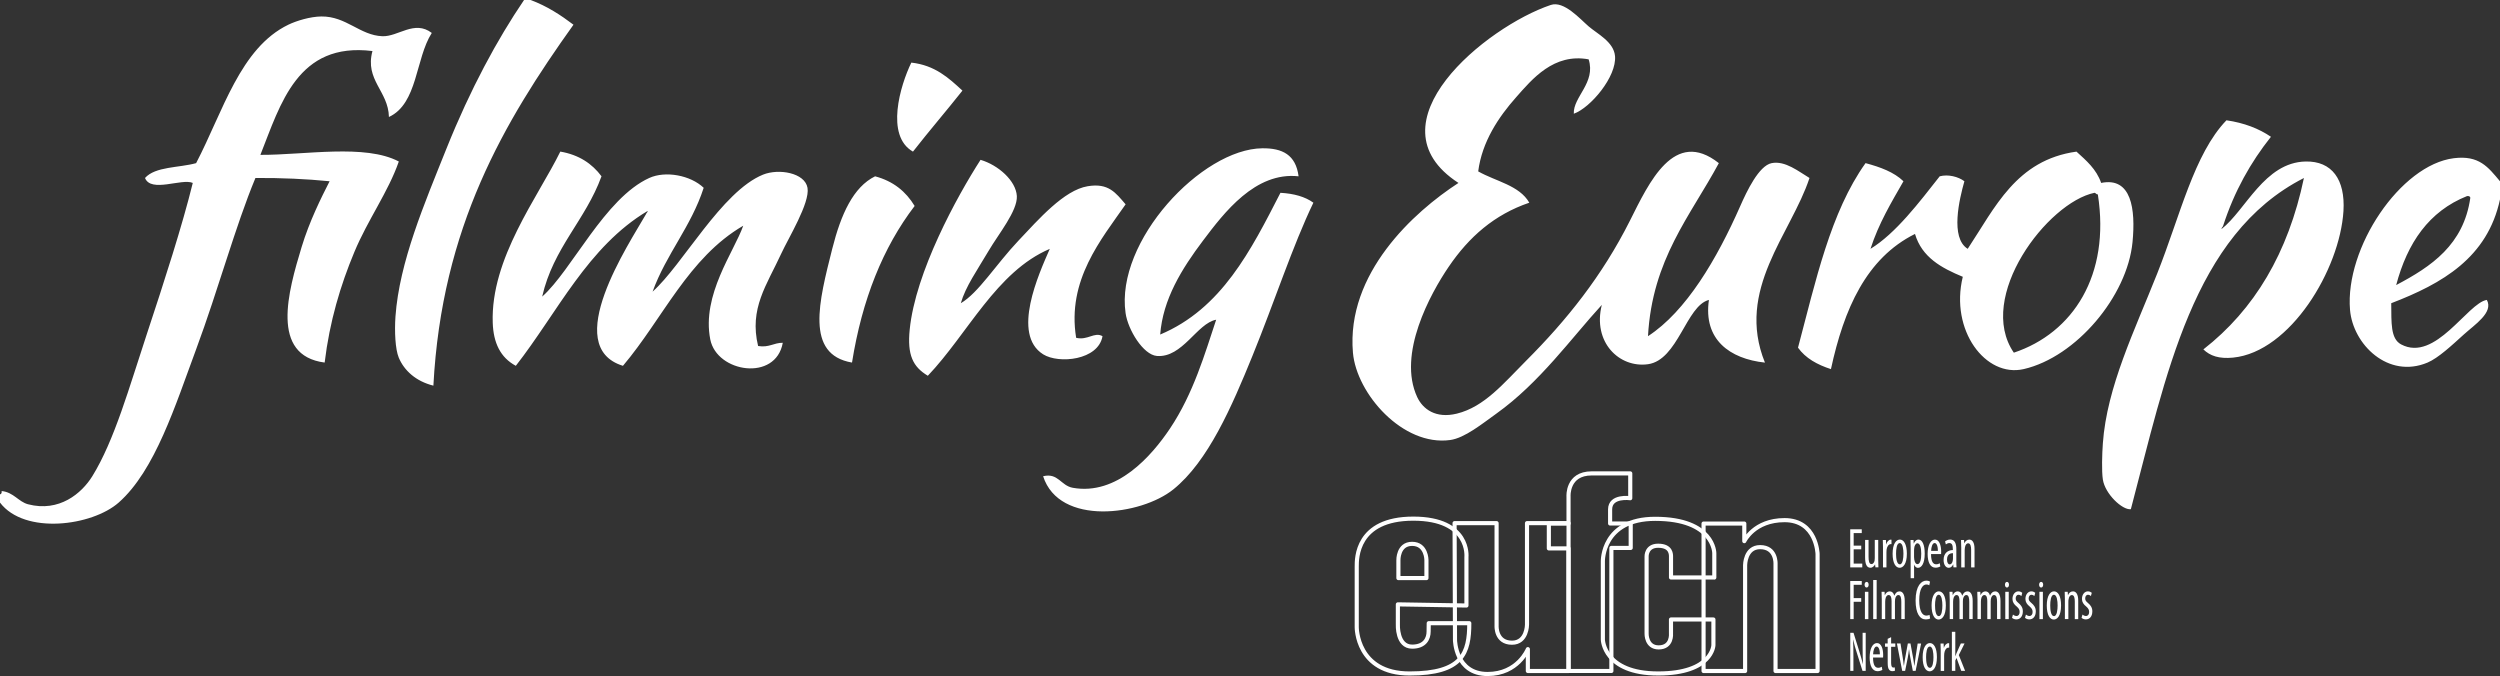 <?xml version="1.0" encoding="utf-8"?>
<!-- Generator: Adobe Illustrator 16.0.3, SVG Export Plug-In . SVG Version: 6.00 Build 0)  -->
<!DOCTYPE svg PUBLIC "-//W3C//DTD SVG 1.1//EN" "http://www.w3.org/Graphics/SVG/1.1/DTD/svg11.dtd">
<svg version="1.1" id="Layer_1" xmlns="http://www.w3.org/2000/svg" xmlns:xlink="http://www.w3.org/1999/xlink" x="0px" y="0px"
	 width="82.426px" height="22.29px" viewBox="0 0 82.426 22.29" enable-background="new 0 0 82.426 22.29" xml:space="preserve">
<rect x="0" y="0" width="82.426" height="22.29" fill="#333333" stroke="none"/>
<polygon fill="#FFFFFF" points="61.003,17.451 61.003,18.707 61.4,18.707 61.4,18.582 61.116,18.582 61.116,18.111 61.366,18.111 
	61.366,17.99 61.116,17.99 61.116,17.576 61.383,17.576 61.383,17.451 "/>
<path fill="#FFFFFF" d="M61.926,18.46c0,0.098,0.005,0.178,0.006,0.246h-0.099l-0.01-0.096H61.82
	c-0.021,0.045-0.076,0.109-0.151,0.109c-0.125,0-0.176-0.123-0.176-0.346v-0.57h0.114v0.551c0,0.141,0.019,0.244,0.096,0.244
	c0.066,0,0.097-0.078,0.103-0.117c0.005-0.025,0.006-0.055,0.006-0.082v-0.596h0.114V18.46z"/>
<path fill="#FFFFFF" d="M62.083,18.037c0-0.076-0.005-0.166-0.006-0.232h0.103l0.006,0.143h0.003
	c0.023-0.084,0.084-0.156,0.15-0.156c0.01,0,0.017,0,0.024,0.002v0.146h-0.024c-0.071,0-0.126,0.084-0.138,0.186
	c-0.003,0.025-0.004,0.053-0.004,0.082v0.5h-0.114V18.037z"/>
<path fill="#FFFFFF" d="M62.87,18.255c0,0.348-0.128,0.465-0.238,0.465c-0.128,0-0.232-0.146-0.232-0.463
	c0-0.328,0.117-0.467,0.24-0.467C62.769,17.791,62.87,17.943,62.87,18.255 M62.514,18.255c0,0.148,0.021,0.352,0.124,0.352
	c0.098,0,0.119-0.209,0.119-0.352c0-0.139-0.021-0.35-0.122-0.35C62.532,17.906,62.514,18.117,62.514,18.255"/>
<path fill="#FFFFFF" d="M62.995,18.085c0-0.139-0.004-0.219-0.005-0.281h0.1l0.006,0.115h0.003c0.04-0.094,0.097-0.129,0.153-0.129
	c0.125,0,0.207,0.166,0.207,0.463c0,0.334-0.11,0.469-0.222,0.469c-0.068,0-0.107-0.055-0.126-0.105h-0.003v0.447h-0.113V18.085z
	 M63.108,18.376c0,0.025,0.001,0.053,0.006,0.074c0.021,0.129,0.073,0.15,0.104,0.15c0.095,0,0.126-0.164,0.126-0.344
	c0-0.188-0.036-0.344-0.128-0.344c-0.051,0-0.099,0.08-0.104,0.162c-0.004,0.021-0.005,0.045-0.005,0.07V18.376z"/>
<path fill="#FFFFFF" d="M63.667,18.267c0,0.279,0.087,0.338,0.169,0.338c0.05,0,0.09-0.016,0.118-0.035l0.019,0.104
	c-0.039,0.027-0.1,0.043-0.158,0.043c-0.172,0-0.26-0.176-0.26-0.453c0-0.289,0.099-0.473,0.242-0.473
	c0.145,0,0.204,0.195,0.204,0.395c0,0.037-0.001,0.061-0.002,0.082H63.667z M63.892,18.162c0.002-0.178-0.052-0.258-0.106-0.258
	c-0.075,0-0.112,0.135-0.116,0.258H63.892z"/>
<path fill="#FFFFFF" d="M64.501,18.501c0,0.068,0.001,0.146,0.007,0.205h-0.102l-0.007-0.096h-0.004
	c-0.032,0.07-0.082,0.111-0.145,0.111c-0.095,0-0.169-0.102-0.169-0.258c0-0.229,0.143-0.326,0.305-0.328v-0.027
	c0-0.121-0.024-0.203-0.113-0.203c-0.044,0-0.084,0.018-0.118,0.045l-0.025-0.1c0.031-0.027,0.095-0.061,0.167-0.061
	c0.144,0,0.204,0.117,0.204,0.32V18.501z M64.39,18.238c-0.059,0-0.196,0.016-0.196,0.211c0,0.119,0.048,0.16,0.087,0.16
	c0.051,0,0.092-0.047,0.104-0.135c0.003-0.018,0.005-0.037,0.005-0.053V18.238z"/>
<path fill="#FFFFFF" d="M64.662,18.037c0-0.105-0.005-0.16-0.006-0.232h0.099l0.006,0.109h0.003
	c0.031-0.072,0.089-0.123,0.165-0.123c0.1,0,0.172,0.092,0.172,0.311v0.605h-0.112v-0.58c0-0.107-0.018-0.215-0.1-0.215
	c-0.048,0-0.094,0.051-0.106,0.146c-0.004,0.021-0.007,0.051-0.007,0.082v0.566h-0.113V18.037z"/>
<polygon fill="#FFFFFF" points="61.003,19.156 61.383,19.156 61.383,19.281 61.116,19.281 61.116,19.72 61.365,19.72 61.365,19.841 
	61.116,19.841 61.116,20.412 61.003,20.412 "/>
<path fill="#FFFFFF" d="M61.61,19.277c0,0.057-0.026,0.094-0.069,0.094c-0.037,0-0.065-0.037-0.065-0.094
	c0-0.055,0.03-0.092,0.067-0.092C61.584,19.185,61.61,19.222,61.61,19.277 M61.487,19.511h0.114v0.902h-0.114V19.511z"/>
<rect x="61.76" y="19.123" fill="#FFFFFF" width="0.114" height="1.289"/>
<path fill="#FFFFFF" d="M62.042,19.744c0-0.105-0.005-0.16-0.006-0.232h0.099l0.006,0.111h0.003
	c0.031-0.074,0.086-0.125,0.161-0.125c0.067,0,0.123,0.039,0.15,0.139h0.003c0.019-0.047,0.044-0.082,0.071-0.104
	c0.027-0.023,0.062-0.035,0.099-0.035c0.096,0,0.172,0.088,0.172,0.318v0.596h-0.113v-0.564c0-0.117-0.013-0.23-0.1-0.23
	c-0.048,0-0.089,0.051-0.105,0.135c-0.003,0.023-0.005,0.053-0.005,0.082v0.578h-0.111v-0.59c0-0.1-0.015-0.205-0.101-0.205
	c-0.047,0-0.093,0.051-0.105,0.148c-0.003,0.021-0.005,0.047-0.005,0.074v0.572h-0.112V19.744z"/>
<path fill="#FFFFFF" d="M63.637,20.39c-0.031,0.021-0.081,0.033-0.145,0.033c-0.193,0-0.334-0.197-0.334-0.623
	c0-0.496,0.195-0.656,0.354-0.656c0.059,0,0.103,0.018,0.122,0.033l-0.025,0.121c-0.023-0.014-0.047-0.027-0.099-0.027
	c-0.106,0-0.232,0.131-0.232,0.516c0,0.383,0.112,0.51,0.235,0.51c0.043,0,0.08-0.012,0.104-0.025L63.637,20.39z"/>
<path fill="#FFFFFF" d="M64.155,19.96c0,0.35-0.128,0.467-0.239,0.467c-0.128,0-0.231-0.146-0.231-0.465
	c0-0.326,0.117-0.465,0.24-0.465C64.054,19.498,64.155,19.648,64.155,19.96 M63.799,19.96c0,0.15,0.021,0.354,0.124,0.354
	c0.098,0,0.118-0.211,0.118-0.354c0-0.137-0.021-0.35-0.122-0.35S63.799,19.824,63.799,19.96"/>
<path fill="#FFFFFF" d="M64.282,19.744c0-0.105-0.006-0.16-0.007-0.232h0.1l0.006,0.111h0.003c0.031-0.074,0.086-0.125,0.161-0.125
	c0.067,0,0.123,0.039,0.149,0.139h0.004c0.019-0.047,0.044-0.082,0.07-0.104c0.028-0.023,0.063-0.035,0.1-0.035
	c0.096,0,0.172,0.088,0.172,0.318v0.596h-0.113v-0.564c0-0.117-0.013-0.23-0.1-0.23c-0.049,0-0.089,0.051-0.106,0.135
	c-0.002,0.023-0.004,0.053-0.004,0.082v0.578h-0.112v-0.59c0-0.1-0.014-0.205-0.1-0.205c-0.047,0-0.093,0.051-0.106,0.148
	c-0.003,0.021-0.005,0.047-0.005,0.074v0.572h-0.111V19.744z"/>
<path fill="#FFFFFF" d="M65.198,19.744c0-0.105-0.005-0.16-0.006-0.232h0.1l0.006,0.111h0.003c0.031-0.074,0.086-0.125,0.161-0.125
	c0.066,0,0.123,0.039,0.149,0.139h0.003c0.02-0.047,0.044-0.082,0.071-0.104c0.028-0.023,0.062-0.035,0.099-0.035
	c0.097,0,0.173,0.088,0.173,0.318v0.596h-0.113v-0.564c0-0.117-0.013-0.23-0.101-0.23c-0.048,0-0.089,0.051-0.104,0.135
	c-0.003,0.023-0.005,0.053-0.005,0.082v0.578h-0.112v-0.59c0-0.1-0.014-0.205-0.1-0.205c-0.047,0-0.094,0.051-0.106,0.148
	c-0.003,0.021-0.005,0.047-0.005,0.074v0.572h-0.112V19.744z"/>
<path fill="#FFFFFF" d="M66.237,19.277c0,0.057-0.025,0.094-0.068,0.094c-0.037,0-0.065-0.037-0.065-0.094
	c0-0.055,0.029-0.092,0.066-0.092C66.212,19.185,66.237,19.222,66.237,19.277 M66.115,19.511h0.114v0.902h-0.114V19.511z"/>
<path fill="#FFFFFF" d="M66.368,20.263c0.025,0.021,0.07,0.047,0.115,0.047c0.063,0,0.105-0.051,0.105-0.131
	c0-0.068-0.02-0.115-0.092-0.178c-0.094-0.074-0.144-0.15-0.144-0.254c0-0.146,0.086-0.25,0.196-0.25
	c0.057,0,0.099,0.025,0.127,0.047l-0.028,0.107c-0.029-0.023-0.059-0.041-0.097-0.041c-0.061,0-0.092,0.057-0.092,0.117
	c0,0.059,0.018,0.092,0.089,0.152c0.082,0.068,0.147,0.15,0.147,0.275c0,0.18-0.098,0.268-0.216,0.268
	c-0.052,0-0.109-0.02-0.141-0.053L66.368,20.263z"/>
<path fill="#FFFFFF" d="M66.796,20.263c0.024,0.021,0.069,0.047,0.115,0.047c0.063,0,0.105-0.051,0.105-0.131
	c0-0.068-0.021-0.115-0.092-0.178c-0.094-0.074-0.145-0.15-0.145-0.254c0-0.146,0.086-0.25,0.197-0.25
	c0.056,0,0.098,0.025,0.127,0.047l-0.029,0.107c-0.029-0.023-0.058-0.041-0.096-0.041c-0.062,0-0.092,0.057-0.092,0.117
	c0,0.059,0.017,0.092,0.089,0.152c0.082,0.068,0.146,0.15,0.146,0.275c0,0.18-0.097,0.268-0.216,0.268
	c-0.051,0-0.108-0.02-0.14-0.053L66.796,20.263z"/>
<path fill="#FFFFFF" d="M67.364,19.277c0,0.057-0.026,0.094-0.068,0.094c-0.037,0-0.066-0.037-0.066-0.094
	c0-0.055,0.03-0.092,0.067-0.092C67.338,19.185,67.364,19.222,67.364,19.277 M67.241,19.511h0.114v0.902h-0.114V19.511z"/>
<path fill="#FFFFFF" d="M67.954,19.96c0,0.35-0.128,0.467-0.239,0.467c-0.128,0-0.232-0.146-0.232-0.465
	c0-0.326,0.117-0.465,0.24-0.465C67.852,19.498,67.954,19.648,67.954,19.96 M67.597,19.96c0,0.15,0.021,0.354,0.124,0.354
	c0.098,0,0.119-0.211,0.119-0.354c0-0.137-0.021-0.35-0.122-0.35C67.616,19.611,67.597,19.824,67.597,19.96"/>
<path fill="#FFFFFF" d="M68.08,19.744c0-0.105-0.005-0.16-0.006-0.232h0.099l0.007,0.109h0.003c0.03-0.074,0.089-0.123,0.164-0.123
	c0.1,0,0.173,0.09,0.173,0.309v0.605h-0.113v-0.578c0-0.109-0.017-0.215-0.099-0.215c-0.049,0-0.095,0.049-0.107,0.146
	c-0.005,0.021-0.006,0.049-0.006,0.08v0.566H68.08V19.744z"/>
<path fill="#FFFFFF" d="M68.66,20.263c0.024,0.021,0.069,0.047,0.115,0.047c0.063,0,0.105-0.051,0.105-0.131
	c0-0.068-0.021-0.115-0.092-0.178c-0.094-0.074-0.145-0.15-0.145-0.254c0-0.146,0.086-0.25,0.197-0.25
	c0.056,0,0.098,0.025,0.127,0.047l-0.029,0.107c-0.028-0.023-0.058-0.041-0.096-0.041c-0.061,0-0.092,0.057-0.092,0.117
	c0,0.059,0.017,0.092,0.089,0.152c0.082,0.068,0.146,0.15,0.146,0.275c0,0.18-0.097,0.268-0.216,0.268
	c-0.051,0-0.108-0.02-0.14-0.053L68.66,20.263z"/>
<path fill="#FFFFFF" d="M61.004,22.119v-1.256h0.107l0.183,0.588c0.041,0.137,0.094,0.303,0.127,0.439h0.003
	c-0.009-0.199-0.013-0.361-0.013-0.578v-0.449h0.102v1.256h-0.106l-0.189-0.604c-0.041-0.127-0.084-0.271-0.12-0.426h-0.003
	c0.01,0.168,0.013,0.326,0.013,0.596v0.434H61.004z"/>
<path fill="#FFFFFF" d="M61.755,21.681c0,0.277,0.087,0.336,0.169,0.336c0.05,0,0.091-0.016,0.118-0.035l0.02,0.105
	c-0.04,0.025-0.101,0.043-0.158,0.043c-0.172,0-0.261-0.178-0.261-0.453c0-0.291,0.1-0.475,0.242-0.475
	c0.146,0,0.204,0.195,0.204,0.396c0,0.035-0.001,0.059-0.003,0.082H61.755z M61.98,21.574c0.002-0.178-0.053-0.258-0.107-0.258
	c-0.075,0-0.112,0.135-0.116,0.258H61.98z"/>
<path fill="#FFFFFF" d="M62.351,21.007v0.209h0.138v0.109h-0.138v0.535c0,0.117,0.033,0.15,0.074,0.15
	c0.02,0,0.034-0.002,0.046-0.006l0.007,0.109c-0.021,0.008-0.049,0.016-0.084,0.016c-0.048,0-0.087-0.016-0.113-0.055
	c-0.03-0.041-0.043-0.102-0.043-0.227v-0.523H62.15v-0.109h0.087v-0.152L62.351,21.007z"/>
<path fill="#FFFFFF" d="M62.661,21.216l0.07,0.443c0.014,0.096,0.029,0.191,0.038,0.285h0.006c0.01-0.094,0.028-0.197,0.045-0.283
	l0.082-0.445h0.087l0.079,0.432c0.019,0.102,0.034,0.197,0.046,0.297h0.006c0.01-0.096,0.022-0.188,0.038-0.289l0.068-0.439h0.114
	l-0.181,0.902h-0.093l-0.083-0.438c-0.018-0.088-0.028-0.168-0.04-0.27h-0.003c-0.012,0.105-0.025,0.189-0.041,0.275l-0.086,0.432
	h-0.097l-0.174-0.902H62.661z"/>
<path fill="#FFFFFF" d="M63.861,21.667c0,0.348-0.128,0.467-0.239,0.467c-0.128,0-0.231-0.148-0.231-0.465
	c0-0.328,0.116-0.467,0.239-0.467C63.759,21.203,63.861,21.355,63.861,21.667 M63.504,21.667c0,0.148,0.021,0.352,0.124,0.352
	c0.099,0,0.119-0.209,0.119-0.352c0-0.139-0.021-0.35-0.122-0.35S63.504,21.529,63.504,21.667"/>
<path fill="#FFFFFF" d="M63.986,21.451c0-0.076-0.005-0.166-0.006-0.234h0.102l0.006,0.143h0.003
	c0.024-0.084,0.084-0.154,0.151-0.154c0.009,0,0.016,0,0.023,0.002v0.145h-0.023c-0.072,0-0.126,0.084-0.138,0.186
	c-0.002,0.025-0.005,0.053-0.005,0.084v0.498h-0.113V21.451z"/>
<path fill="#FFFFFF" d="M64.466,21.636h0.003c0.013-0.035,0.024-0.07,0.038-0.102l0.143-0.318h0.122l-0.189,0.381l0.207,0.521
	h-0.127l-0.155-0.424l-0.041,0.084v0.34h-0.113V20.83h0.113V21.636z"/>
<path fill="none" stroke="#FFFFFF" stroke-width="0.136" stroke-linecap="round" stroke-linejoin="round" stroke-miterlimit="10" d="
	M48.349,19.964v-1.6c0,0,0.132-1.264-1.752-1.264s-1.865,1.318-1.865,1.582v1.998c0,0-0.01,1.525,1.742,1.525
	s1.969-0.678,1.969-1.658h-1.337c0,0-0.004,0.133-0.004,0.277c0,0.223-0.119,0.496-0.543,0.496c-0.508,0-0.471-0.734-0.471-0.734
	v-0.66L48.349,19.964z"/>
<path fill="none" stroke="#FFFFFF" stroke-width="0.136" stroke-linecap="round" stroke-linejoin="round" stroke-miterlimit="10" d="
	M46.106,19.06v-0.584c0,0-0.019-0.545,0.452-0.545c0.472,0,0.472,0.531,0.472,0.531v0.598H46.106z"/>
<path fill="none" stroke="#FFFFFF" stroke-width="0.136" stroke-linecap="round" stroke-linejoin="round" stroke-miterlimit="10" d="
	M47.958,17.248h1.385v3.391c0,0-0.029,0.551,0.508,0.551c0.495,0,0.495-0.592,0.495-0.592v-3.35h1.37v4.875h-1.342v-0.721
	c0,0-0.325,0.82-1.328,0.82c-1.061,0-1.074-1.117-1.074-1.117L47.958,17.248z"/>
<path fill="none" stroke="#FFFFFF" stroke-width="0.136" stroke-linecap="round" stroke-linejoin="round" stroke-miterlimit="10" d="
	M59.926,22.123H58.54v-3.533c0,0,0.029-0.551-0.508-0.551c-0.495,0-0.495,0.594-0.495,0.594v3.49h-1.37v-4.861h1.343v0.58
	c0,0,0.324-0.693,1.327-0.693c1.061,0,1.089,1.117,1.089,1.117V22.123z"/>
<path fill="none" stroke="#FFFFFF" stroke-width="0.136" stroke-linecap="round" stroke-linejoin="round" stroke-miterlimit="10" d="
	M51.066,17.261h0.649v-0.895c0,0-0.052-0.758,0.764-0.758h1.271v0.818c0,0-0.664-0.098-0.664,0.369v0.465h0.679v0.805h-0.637v4.057
	h-1.413v-4.041h-0.649V17.261z"/>
<path fill="none" stroke="#FFFFFF" stroke-width="0.136" stroke-linecap="round" stroke-linejoin="round" stroke-miterlimit="10" d="
	M56.521,19.042v-0.805c0,0,0-1.131-1.95-1.131c-1.752,0-1.724,1.398-1.724,1.398v2.586c0,0,0.028,1.115,1.822,1.115
	s1.823-0.932,1.823-0.932v-0.848h-1.399v0.461c0,0,0.046,0.459-0.407,0.459c-0.409,0-0.397-0.449-0.397-0.449v-2.549
	c0,0-0.015-0.354,0.381-0.354c0.438,0,0.424,0.297,0.424,0.369v0.678H56.521z"/>
<path fill="#FFFFFF" d="M28.852,5.813c-0.717,0.353-1.124,1.244-1.413,2.391c-0.434,1.726-0.905,3.485,0.652,3.75
	c0.332-2.079,1.021-3.797,2.065-5.163C29.87,6.316,29.453,5.973,28.852,5.813 M17.496,0h-0.218c-0.879,1.294-1.769,2.932-2.554,4.89
	c-0.731,1.826-1.556,3.747-1.685,5.542c-0.035,0.497-0.007,1.08,0.108,1.359c0.178,0.426,0.566,0.781,1.142,0.924
	c0.277-5.229,2.325-8.688,4.619-11.9C18.485,0.495,18.036,0.202,17.496,0 M26.624,6.193c-0.086-0.497-0.949-0.645-1.467-0.435
	c-1.365,0.555-2.655,2.981-3.641,3.858c0.454-1.248,1.269-2.138,1.685-3.424c-0.433-0.414-1.258-0.568-1.793-0.325
	c-1.471,0.667-2.556,3.048-3.532,3.912c0.365-1.609,1.43-2.52,1.956-3.967c-0.31-0.415-0.741-0.708-1.358-0.814
	c-0.73,1.49-2.305,3.523-2.228,5.649c0.023,0.656,0.251,1.14,0.761,1.414c1.381-1.77,2.372-3.93,4.347-5.107
	c0,0.054-0.044,0.063-0.055,0.107c-0.567,0.991-2.822,4.363-0.76,5c1.312-1.549,2.156-3.567,3.966-4.619
	c-0.306,0.864-1.376,2.28-1.087,3.749c0.217,1.096,2.162,1.397,2.391,0.11c-0.306,0-0.448,0.166-0.814,0.107
	c-0.299-1.239,0.285-2.008,0.761-3.042C25.987,7.86,26.71,6.689,26.624,6.193 M8.585,5.106c0.665-1.676,1.224-3.73,3.695-3.423
	C12.021,2.641,12.805,3,12.823,3.857c0.953-0.441,0.87-1.92,1.413-2.771c-0.573-0.438-1.109,0.13-1.631,0.108
	c-0.737-0.028-1.189-0.66-2.011-0.651c-0.368,0.004-0.82,0.143-1.086,0.271C7.92,1.581,7.353,3.677,6.466,5.379
	C5.898,5.536,5.124,5.485,4.781,5.868c0.197,0.498,1.213,0.004,1.575,0.163C6.013,7.427,5.428,9.24,4.836,11.03
	c-0.568,1.715-1.062,3.491-1.793,4.672c-0.35,0.564-1.089,1.193-2.119,0.924c-0.313-0.082-0.478-0.398-0.87-0.436
	C0.063,16.255,0.042,16.289,0,16.3v0.271c0.814,1.07,3.036,0.771,3.912,0c1.203-1.061,1.87-3.211,2.554-5.053
	C7.203,9.53,7.76,7.457,8.422,5.868c0.857-0.005,1.67,0.031,2.445,0.108c-0.274,0.538-0.666,1.32-0.924,2.173
	c-0.441,1.459-1.045,3.571,0.761,3.805c0.164-1.361,0.523-2.552,0.978-3.642c0.448-1.074,1.118-1.983,1.467-2.987
	C12.039,4.739,10.063,5.111,8.585,5.106 M30.101,4.999c0.533-0.683,1.095-1.334,1.631-2.011c-0.452-0.417-0.903-0.836-1.685-0.924
	C29.683,2.81,29.182,4.478,30.101,4.999 M76.015,5.325c-1.354,0.029-1.977,1.609-2.771,2.227c-0.001-0.054,0.044-0.063,0.054-0.108
	c0.367-1.137,0.91-2.097,1.576-2.934c-0.399-0.271-0.882-0.459-1.467-0.544c-1.069,1.108-1.527,3.15-2.283,5.053
	c-0.743,1.875-1.66,3.739-1.792,5.598c-0.025,0.344-0.043,0.916,0,1.193c0.072,0.475,0.643,1.014,0.923,0.979
	c1.161-4.381,2.034-9.049,5.706-10.92c-0.517,2.472-1.635,4.342-3.315,5.651c0.222,0.215,0.517,0.316,0.979,0.271
	c1.886-0.186,3.522-2.906,3.64-4.835C77.327,5.918,76.884,5.305,76.015,5.325 M69.276,6.031c-0.158-0.457-0.492-0.738-0.814-1.032
	c-1.986,0.277-2.684,1.844-3.586,3.205c-0.586-0.361-0.272-1.651-0.109-2.228c-0.201-0.152-0.538-0.237-0.814-0.163
	c-0.67,0.851-1.449,1.884-2.282,2.391c0.269-0.836,0.685-1.525,1.087-2.228c-0.313-0.303-0.765-0.467-1.25-0.598
	c-1.155,1.615-1.646,3.896-2.227,6.085c0.249,0.348,0.634,0.561,1.086,0.707c0.429-1.982,1.164-3.656,2.771-4.457
	c0.227,0.77,0.871,1.122,1.576,1.413c-0.43,1.764,0.752,3.334,2.01,3.043c1.726-0.398,3.414-2.402,3.586-4.185
	C70.416,6.889,70.274,5.827,69.276,6.031 M66.397,11.628c-1.256-1.833,1.108-4.952,2.662-5.272c0.044,0.011,0.055,0.055,0.108,0.055
	C69.582,9.073,68.35,10.976,66.397,11.628 M82.426,6.574V5.977c-0.396-0.475-0.692-0.863-1.521-0.761
	c-1.761,0.219-3.594,2.957-3.424,4.999c0.095,1.14,1.256,2.285,2.555,1.74c0.36-0.152,0.816-0.582,1.194-0.924
	c0.362-0.329,0.991-0.729,0.762-1.143c-0.634,0.098-1.697,2.067-2.826,1.467c-0.355-0.188-0.318-0.723-0.326-1.358
	C80.528,9.349,82.012,8.497,82.426,6.574 M79.003,9.399c0.368-1.388,1.08-2.434,2.336-2.934c0.064-0.009,0.097,0.011,0.109,0.054
	C81.227,8.073,80.164,8.786,79.003,9.399 M38.252,11.03c0.088-1.163,0.71-2.166,1.413-3.098c0.696-0.922,1.722-2.275,3.15-2.119
	c-0.092-0.71-0.532-0.93-1.194-0.924c-1.997,0.019-4.853,3.058-4.51,5.434c0.078,0.55,0.581,1.375,1.031,1.413
	c0.847,0.068,1.324-1.078,1.956-1.195c-0.369,1.107-0.75,2.433-1.521,3.585c-0.612,0.914-1.752,2.217-3.206,1.957
	c-0.399-0.072-0.483-0.504-0.979-0.381c0.535,1.656,3.229,1.291,4.293,0.434c1.15-0.926,1.932-2.74,2.608-4.4
	c0.728-1.788,1.329-3.639,2.01-5.053c-0.272-0.198-0.641-0.301-1.086-0.326C41.241,8.259,40.278,10.177,38.252,11.03 M36.35,11.084
	c-0.265-0.152-0.488,0.146-0.869,0.054c-0.311-1.903,0.831-3.249,1.631-4.401c-0.327-0.378-0.56-0.712-1.25-0.597
	c-0.781,0.128-1.62,1.093-2.282,1.793c-0.75,0.793-1.319,1.724-1.902,2.064c0.155-0.546,0.541-1.089,0.924-1.738
	c0.319-0.542,0.948-1.307,0.924-1.793C33.499,5.96,32.911,5.44,32.329,5.27c-0.78,1.213-2.148,3.704-2.336,5.598
	c-0.084,0.839,0.106,1.226,0.598,1.521c1.317-1.382,2.255-3.431,4.021-4.184c-0.362,0.827-1.27,2.816-0.219,3.477
	C34.908,12.005,36.213,11.878,36.35,11.084 M59.66,5.868c-0.355-0.211-0.802-0.58-1.25-0.489c-0.419,0.085-0.818,0.926-1.032,1.413
	c-0.77,1.747-1.784,3.474-3.043,4.292c0.14-2.541,1.398-3.963,2.336-5.705c-1.477-1.167-2.301,0.643-2.934,1.902
	c-0.912,1.814-2.086,3.28-3.424,4.617c-0.737,0.738-1.369,1.516-2.281,1.74c-0.695,0.17-1.119-0.148-1.305-0.543
	c-0.663-1.42,0.437-3.416,1.033-4.293c0.674-0.993,1.509-1.726,2.662-2.119c-0.33-0.575-1.108-0.703-1.685-1.032
	c0.126-0.981,0.674-1.795,1.25-2.444c0.531-0.601,1.241-1.462,2.391-1.25c0.246,0.772-0.516,1.237-0.489,1.793
	c0.55-0.196,1.418-1.222,1.359-1.902c-0.042-0.468-0.583-0.731-0.87-0.978c-0.284-0.244-0.815-0.854-1.249-0.706
	c-2.124,0.714-6.061,3.909-3.043,5.868c-1.471,0.954-3.706,2.981-3.479,5.597c0.119,1.357,1.648,3.094,3.206,2.879
	c0.482-0.066,1.061-0.541,1.521-0.869c1.434-1.025,2.47-2.487,3.478-3.586c-0.309,1.233,0.578,2.086,1.521,1.956
	c0.993-0.137,1.261-1.93,2.011-2.12c-0.191,1.307,0.684,1.942,1.847,2.067C57.215,9.546,59.052,7.712,59.66,5.868"/>
<rect fill="none" width="82.426" height="22.289"/>
</svg>
